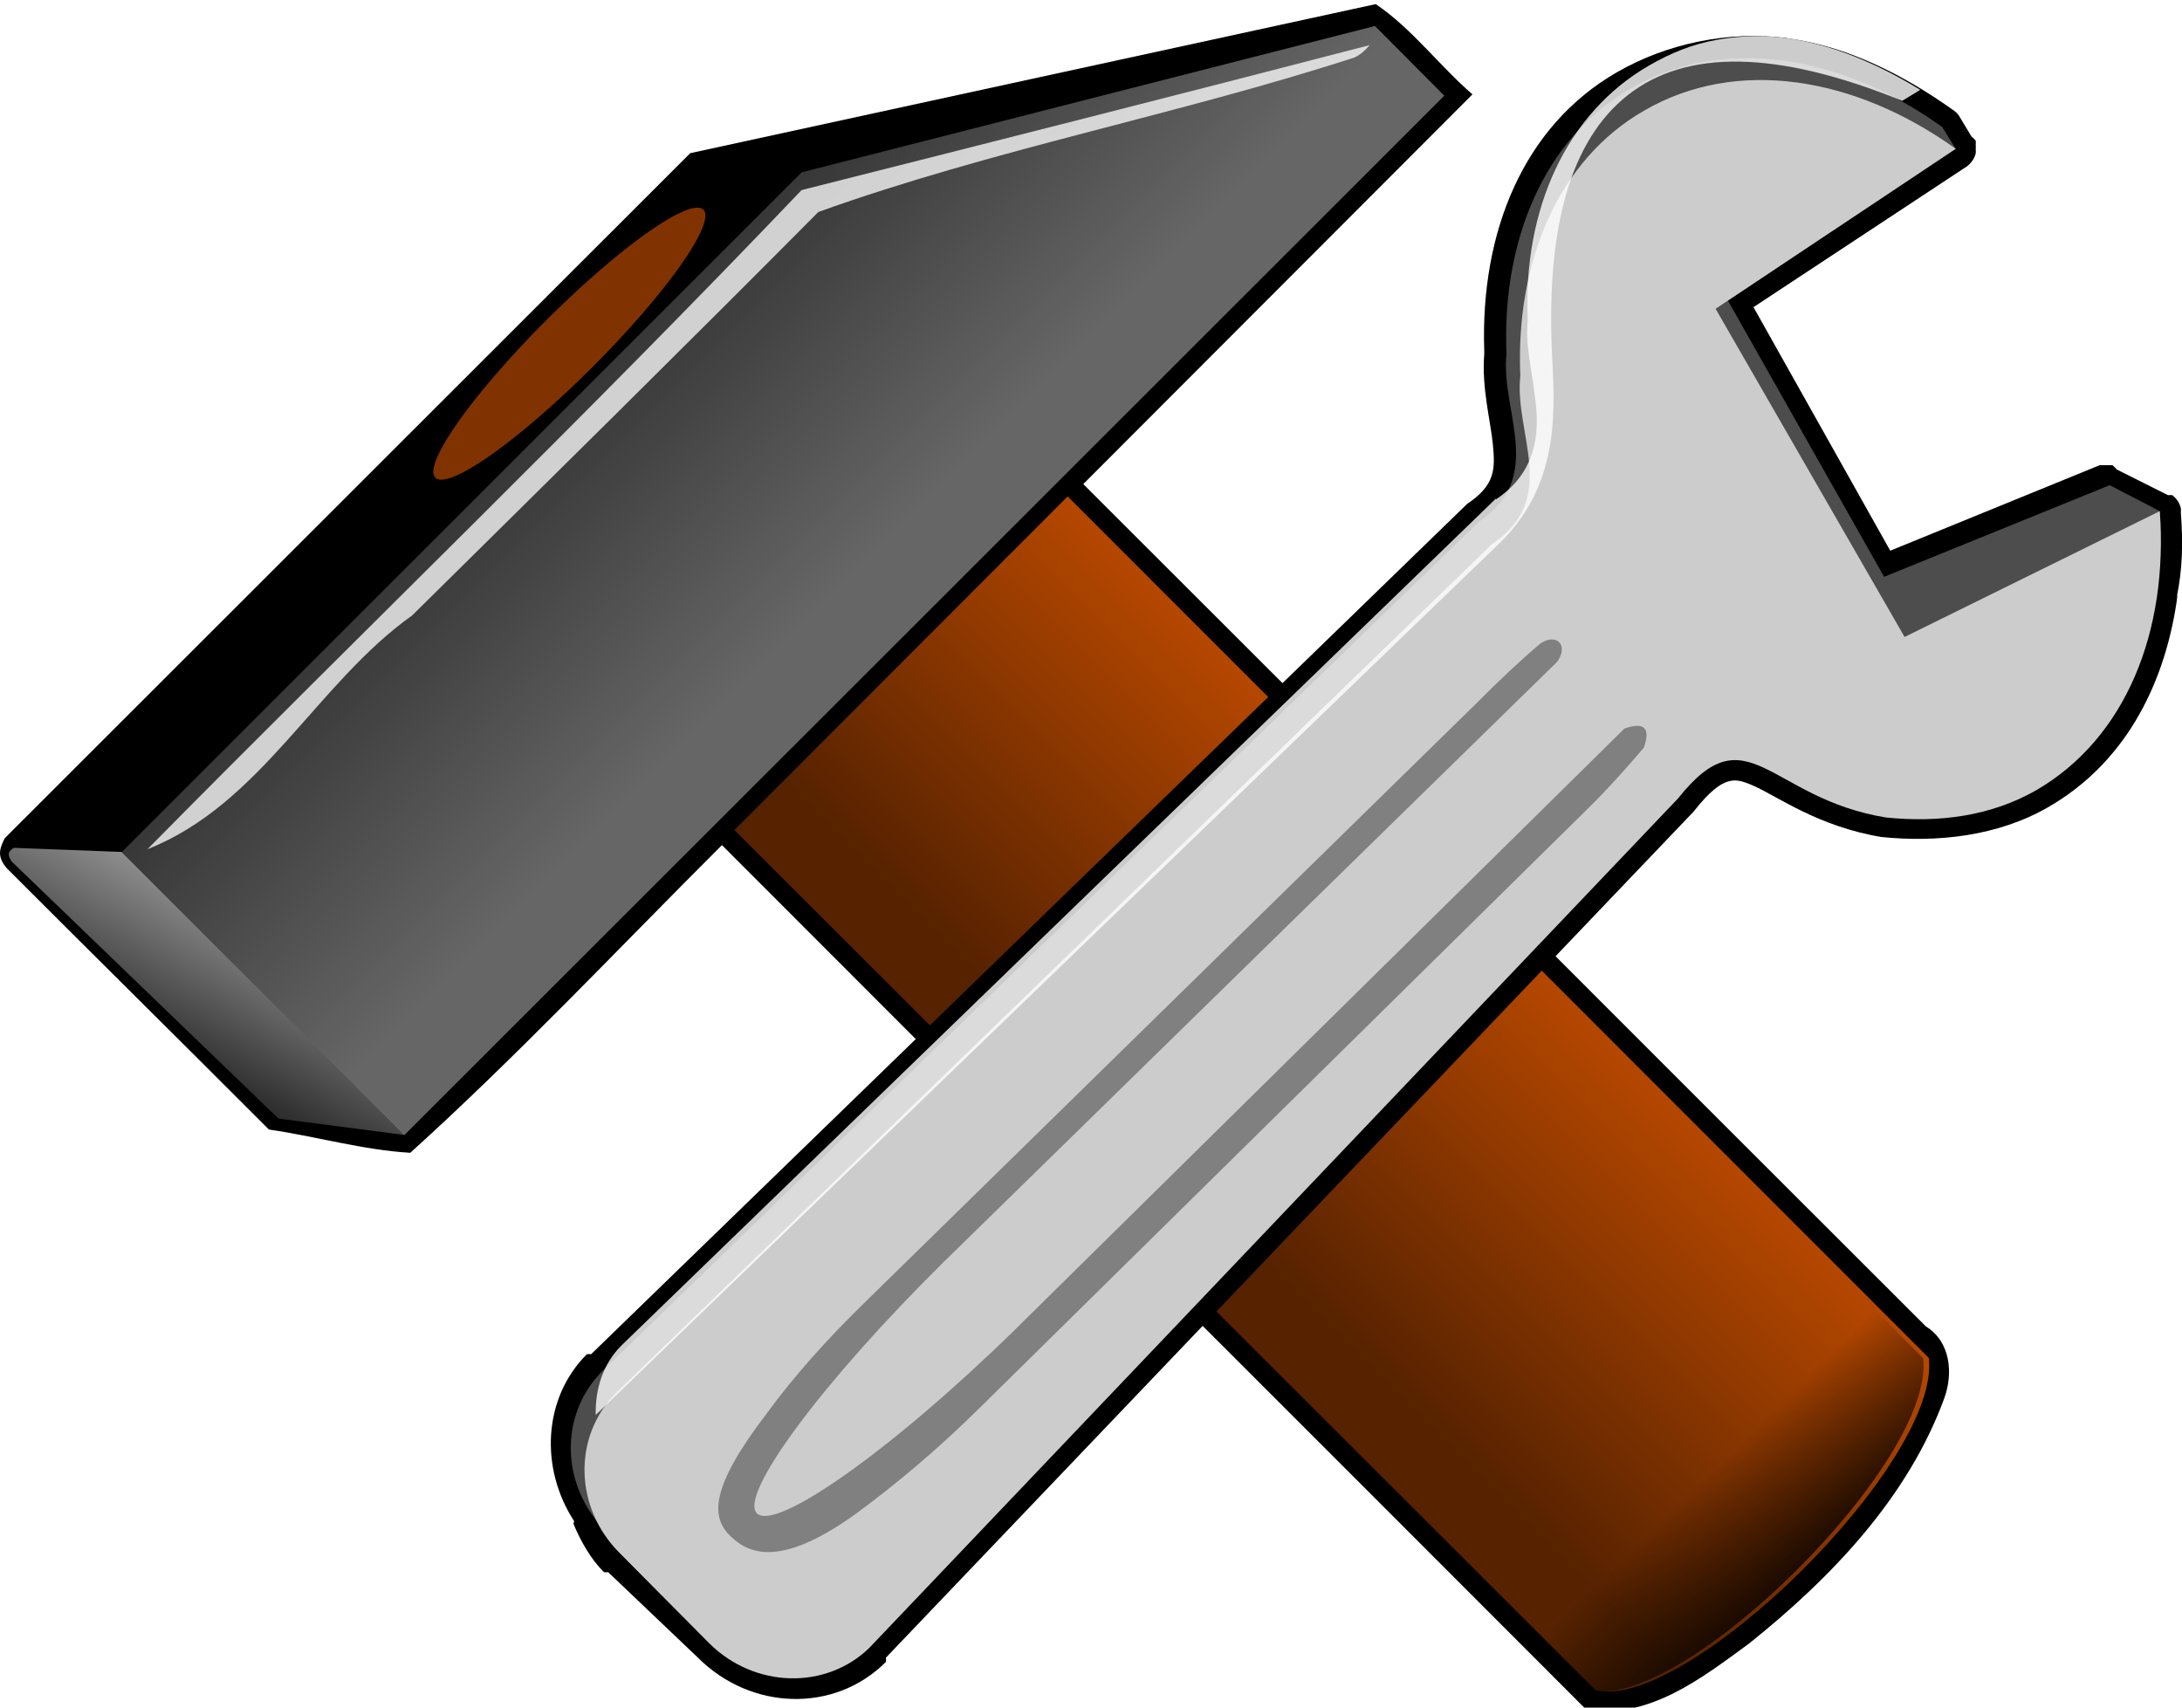 <?xml version="1.0" encoding="UTF-8" standalone="no"?>
<!-- Created with Inkscape (http://www.inkscape.org/) -->
<svg
    xmlns:inkscape="http://www.inkscape.org/namespaces/inkscape"
    xmlns:rdf="http://www.w3.org/1999/02/22-rdf-syntax-ns#"
    xmlns="http://www.w3.org/2000/svg"
    xmlns:sodipodi="http://sodipodi.sourceforge.net/DTD/sodipodi-0.dtd"
    xmlns:cc="http://creativecommons.org/ns#"
    xmlns:xlink="http://www.w3.org/1999/xlink"
    xmlns:dc="http://purl.org/dc/elements/1.1/"
    xmlns:svg="http://www.w3.org/2000/svg"
    xmlns:ns1="http://sozi.baierouge.fr"
    id="svg2"
    sodipodi:docname="tools.svg"
    inkscape:export-filename="C:\Documents and Settings\Piotrek\Pulpit\tools.png"
    viewBox="0 0 199.64 156.24"
    sodipodi:version="0.32"
    inkscape:export-xdpi="56.349998"
    version="1.0"
    inkscape:output_extension="org.inkscape.output.svg.inkscape"
    inkscape:export-ydpi="56.349998"
    inkscape:version="0.46"
  >
  <defs
      id="defs4"
    >
    <filter
        id="filter3261"
        inkscape:collect="always"
      >
      <feGaussianBlur
          id="feGaussianBlur3263"
          stdDeviation="1.021"
          inkscape:collect="always"
      />
    </filter
    >
    <linearGradient
        id="linearGradient3406"
        y2="839.68"
        gradientUnits="userSpaceOnUse"
        x2="351.34"
        gradientTransform="translate(0,2)"
        y1="891.12"
        x1="351.09"
        inkscape:collect="always"
      >
      <stop
          id="stop2429"
          style="stop-color:#000000"
          offset="0"
      />
      <stop
          id="stop2431"
          style="stop-color:#000000;stop-opacity:0"
          offset="1"
      />
    </linearGradient
    >
    <linearGradient
        id="linearGradient2454"
        y2="1204.3"
        gradientUnits="userSpaceOnUse"
        x2="-822.53"
        gradientTransform="matrix(1.054 0 .737 .715 -1.051 -.014)"
        y1="1202.5"
        x1="-819.27"
        inkscape:collect="always"
      >
      <stop
          id="stop2420"
          style="stop-color:#b3b3b3"
          offset="0"
      />
      <stop
          id="stop2422"
          style="stop-color:#b3b3b3;stop-opacity:0"
          offset="1"
      />
    </linearGradient
    >
    <linearGradient
        id="linearGradient2459"
        y2="365.36"
        gradientUnits="userSpaceOnUse"
        x2="327.29"
        gradientTransform="matrix(.017 -.017 .017 .017 11.064 855.46)"
        y1="464.45"
        x1="327.29"
        inkscape:collect="always"
      >
      <stop
          id="stop3267"
          style="stop-color:#666666"
          offset="0"
      />
      <stop
          id="stop3269"
          style="stop-color:#666666;stop-opacity:.537"
          offset="1"
      />
    </linearGradient
    >
    <linearGradient
        id="linearGradient2463"
        y2="686.65"
        gradientUnits="userSpaceOnUse"
        x2="422.86"
        gradientTransform="matrix(.017 -.017 .017 .017 11.064 855.46)"
        y1="686.65"
        x1="301.43"
        inkscape:collect="always"
      >
      <stop
          id="stop2408"
          style="stop-color:#562200"
          offset="0"
      />
      <stop
          id="stop2410"
          style="stop-color:#b44700"
          offset="1"
      />
    </linearGradient
    >
  </defs
  >
  <sodipodi:namedview
      id="base"
      bordercolor="#666666"
      inkscape:pageshadow="2"
      guidetolerance="10"
      pagecolor="#ffffff"
      gridtolerance="10000"
      inkscape:zoom="3.4498567"
      objecttolerance="10"
      showgrid="false"
      borderopacity="1.0"
      inkscape:current-layer="layer1"
      inkscape:cx="99.820129"
      inkscape:cy="78.119186"
      inkscape:object-nodes="true"
      showguides="true"
      inkscape:guide-bbox="true"
      inkscape:pageopacity="0.0"
      inkscape:document-units="px"
  />
  <g
      id="layer1"
      inkscape:label="Layer 1"
      inkscape:groupmode="layer"
      transform="translate(-19.042 -873.46)"
    >
    <g
        id="g2475"
        transform="matrix(12.512 0 0 12.512 -216.93 -9799.4)"
      >
      <g
          id="g2466"
        >
        <path
            id="path2393"
            sodipodi:nodetypes="ccccccsccccccc"
            style="fill-rule:evenodd;fill:#000000"
            d="m18.91 859.36c0.639 0.64 1.278 1.27 1.916 1.91 0.346 0.05 0.688 0.15 1.034 0.17 0.785-0.71 1.527-1.5 2.279-2.25 2.106 2.11 4.212 4.21 6.318 6.32 0.454 0.08 0.849-0.23 1.191-0.48 0.601-0.48 1.166-1.07 1.431-1.8 0.064-0.18 0.043-0.41-0.136-0.52-2.054-2.05-4.108-4.11-6.162-6.16 0.949-0.95 1.897-1.9 2.846-2.85-0.243-0.21-0.441-0.48-0.707-0.66l-5.013 1.09-5.013 5.01c-0.034 0.07-0.062 0.13 0.016 0.22z"
        />
        <path
            id="rect2386"
            sodipodi:nodetypes="ccccc"
            style="fill-rule:evenodd;fill:url(#linearGradient2463)"
            d="m24.23 859.08l2.437-2.44 6.297 6.3c0.092 0.76-1.77 2.59-2.437 2.43l-6.297-6.29z"
        />
        <path
            id="path2389"
            sodipodi:nodetypes="cccccc"
            style="fill-rule:evenodd;fill:url(#linearGradient2459)"
            d="m19.751 859.24l4.971-4.97 4.192-1.07 0.507 0.51-7.604 7.6-2.066-2.07z"
        />
        <path
            id="path2391"
            sodipodi:rx="70"
            sodipodi:ry="12.142858"
            style="fill-rule:evenodd;fill:#803300"
            sodipodi:type="arc"
            d="m421.43 724.51a70 12.143 0 1 1 -140 0 70 12.143 0 1 1 140 0z"
            transform="matrix(0.014 -.014 0.014 .014 7.96 850.3)"
            sodipodi:cy="724.50507"
            sodipodi:cx="351.42856"
        />
        <path
            id="path2414"
            sodipodi:nodetypes="ccccc"
            style="fill-rule:evenodd;filter:url(#filter3261);fill:url(#linearGradient3406)"
            transform="matrix(.017 -.017 .017 .017 11.064 855.46)"
            d="m280 820.06v42.88c15.04 24.08 123.22 25.02 142.84 0v-42.88c-27.2 24.69-126.89 19.29-142.84 0z"
        />
        <path
            id="rect2413"
            sodipodi:nodetypes="cccccc"
            style="fill-rule:evenodd;fill:url(#linearGradient2454)"
            d="m18.945 859.31c-0.041-0.06-0.015-0.08 0.016-0.1l0.788 0.03 2.071 2.07-0.924-0.12-1.951-1.88z"
        />
        <path
            id="path3432"
            style="fill-rule:evenodd;fill-opacity:.763;fill:#ffffff"
            d="m28.875 853.34c-1.385 0.36-2.769 0.71-4.154 1.06-1.562 1.64-3.194 3.21-4.783 4.82 0.833-0.33 1.234-1.21 1.936-1.71 0.992-0.98 1.987-1.96 2.97-2.95 1.281-0.46 2.628-0.71 3.921-1.13 0.042-0.02 0.076-0.05 0.11-0.09z"
        />
      </g
      >
      <g
          id="g2445"
          transform="translate(-18.305 .678)"
        >
        <path
            id="path2443"
            style="fill-rule:evenodd;fill:#000000"
            sodipodi:type="inkscape:offset"
            d="m31.375 1.031c-0.426-0.057-0.884 0.038-1.25 0.25-0.681 0.393-0.997 1.165-0.969 2.031 0.001 0.011 0 0.02 0 0.031-0.019 0.245 0.045 0.479 0.063 0.656 0.018 0.185 0.018 0.3-0.188 0.438l-6.406 6.218c-0.01-0.001-0.021-0.001-0.031 0-0.325 0.325-0.341 0.84-0.094 1.219 0.002 0.015-0.009 0.011 0 0.031 0.05 0.117 0.12 0.245 0.219 0.344 0.01 0.001 0.021 0.001 0.031 0l0.656 0.625c0.387 0.387 0.998 0.408 1.375 0.031 0.001-0.01 0.001-0.021 0-0.031l5.907-6.188c0.116-0.149 0.195-0.203 0.25-0.219 0.054-0.016 0.096-0.009 0.187 0.031 0.182 0.081 0.473 0.298 0.937 0.375 0.409 0.041 0.85-0.006 1.219-0.219 0.538-0.31 0.841-0.857 0.938-1.5 0.008-0.056 0.005-0.066 0-0.031 0.043-0.204 0.048-0.396 0.031-0.625 0.001-0.01 0.001-0.021 0-0.031-0.006-0.023-0.016-0.044-0.031-0.063-0.009-0.012-0.02-0.022-0.031-0.031-0.011-0.001-0.021-0.001-0.032 0l-0.375-0.188c-0.009-0.012-0.019-0.022-0.031-0.031-0.01-0.001-0.021-0.001-0.031 0-0.011-0.001-0.021-0.001-0.031 0-0.011-0.001-0.021-0.001-0.032 0l-1.531 0.625-1-1.781 1.563-1.031c0.011-0.009 0.022-0.019 0.031-0.031 0.015-0.018 0.025-0.04 0.031-0.062 0.001-0.01 0.001-0.021 0-0.031 0.001-0.01 0.001-0.021 0-0.031 0.001-0.01 0.001-0.021 0-0.031-0.009-0.012-0.019-0.022-0.031-0.031l-0.094-0.156c-0.009-0.012-0.019-0.022-0.031-0.031-0.385-0.275-0.792-0.474-1.219-0.531z"
            inkscape:original="M 31.34375 1.1875 C 30.950766 1.13522 30.554692 1.21229 30.21875 1.40625 C 29.589085 1.76978 29.276459 2.50742 29.3125 3.34375 C 29.265758 3.75752 29.621592 4.23053 29.125 4.5625 L 22.71875 10.78125 C 22.437115 11.062888 22.422501 11.483363 22.65625 11.8125 C 22.659862 11.821835 22.652299 11.834506 22.65625 11.84375 C 22.699321 11.944509 22.760569 12.04182 22.84375 12.125 L 23.5 12.75 C 23.832725 13.08272 24.339942 13.09755 24.65625 12.78125 L 30.5625 6.59375 C 31.070693 5.94676 31.235702 6.57567 32.09375 6.71875 C 32.483652 6.75817 32.854861 6.7233 33.1875 6.53125 C 33.677286 6.2484698 33.971033 5.7319051 34.0625 5.125 C 34.064021 5.1149101 34.061094 5.103892 34.0625 5.09375 C 34.102382 4.906407 34.109775 4.7185775 34.09375 4.5 L 33.71875 4.3125 L 32.09375 4.96875 L 30.9375 2.9375 L 32.59375 1.84375 L 32.5 1.6875 C 32.130393 1.42308 31.736734 1.23978 31.34375 1.1875 z "
            transform="translate(18.862 851.58)"
            inkscape:radius="0.15625"
        />
        <path
            id="path2436"
            sodipodi:nodetypes="csccccccccsccccccc"
            style="fill-rule:evenodd;fill:#4d4d4d"
            d="m51.366 853.26c-0.739-0.53-1.606-0.67-2.278-0.28-0.629 0.36-0.943 1.11-0.907 1.94-0.046 0.42 0.292 0.9-0.205 1.23l-6.408 6.21c-0.317 0.32-0.304 0.84 0.029 1.17l0.655 0.66c0.333 0.33 0.856 0.34 1.172 0.03l5.912-6.21c0.508-0.64 0.661 0 1.519 0.14 0.39 0.04 0.768-0.01 1.101-0.2 0.653-0.38 1.066-1 1.002-1.88l-0.366-0.19-1.65 0.67-1.142-2.02 1.666-1.11-0.1-0.16z"
        />
        <path
            id="path3287"
            sodipodi:nodetypes="csccccccccsccccc"
            style="fill-rule:evenodd;fill:#cccccc"
            d="m51.466 853.42c-0.739-0.53-1.605-0.67-2.277-0.28-0.63 0.36-0.943 1.11-0.907 1.94-0.047 0.42 0.291 0.9-0.206 1.23l-6.408 6.21c-0.317 0.32-0.303 0.84 0.029 1.17l0.655 0.66c0.333 0.33 0.856 0.34 1.172 0.03l5.912-6.21c0.508-0.64 0.661 0 1.519 0.14 0.39 0.04 0.769-0.01 1.101-0.2 0.653-0.38 0.966-1.16 0.902-2.04l-1.866 0.92-1.382-2.4 1.756-1.17z"
        />
        <path
            id="rect3210"
            sodipodi:nodetypes="cssscccccsccccc"
            style="fill-rule:evenodd;fill:#808080"
            d="m43.505 861.84c-0.289 0.28-0.538 0.56-0.735 0.83-0.413 0.54-0.411 0.76-0.259 0.9 0.146 0.14 0.387 0.21 0.915-0.17 0.285-0.21 0.598-0.47 0.91-0.78l4.445-4.38c0.152-0.15 0.275-0.29 0.404-0.44 0.054-0.15-0.004-0.19-0.142-0.14l-4.471 4.41c-0.891 0.87-1.732 1.46-1.871 1.33-0.14-0.13 0.474-0.96 1.365-1.84l4.487-4.39c0.087-0.13-0.016-0.21-0.127-0.13-0.153 0.13-0.301 0.27-0.46 0.43l-4.461 4.37z"
        />
        <path
            id="path2620"
            style="opacity:.8;fill-rule:evenodd;fill:#ffffff"
            sodipodi:type="inkscape:offset"
            d="m41.375 830.94c-0.659-0.04-1.308 0.01-1.937 0.12-0.878 0.16-1.66 0.47-2.469 0.94-2.989 1.73-4.581 5.2-4.407 9.25 0.002 0.02 0.002 0.04 0 0.06-0.102 0.91 0.221 2.04 0.313 3.19s-0.133 2.39-1.469 3.28v-0.03l-31.812 30.81c-0.69 0.69-0.958 1.61-0.938 2.53l32.875-31.71c2.332-2.26 1.985-5.13 1.907-7.1-0.17-4.32 0.637-7.54 2.781-9.22 2.112-1.65 5.392-1.64 9.969 0.22l0.656-0.4c-1.789-1.1-3.665-1.83-5.469-1.94z"
            inkscape:original="M 39.375 830.6875 C 38.445522 830.85273 37.614997 831.20613 36.78125 831.6875 C 33.655813 833.49201 32.008603 837.13 32.1875 841.28125 C 31.955485 843.33503 33.65241 845.82096 31.1875 847.46875 L -0.65625 878.3125 C -1.6163885 879.27267 -1.9078943 880.59819 -1.65625 881.875 L 31.78125 849.625 C 34.238095 847.25418 33.889554 844.21964 33.8125 842.28125 C 33.477719 833.73448 36.99768 829.85629 46.25 833.6875 L 47.5625 832.84375 C 44.921438 831.08735 42.01715 830.21783 39.375 830.6875 z "
            transform="matrix(.201 0 0 .201 41.791 685.58)"
            inkscape:radius="-0.3666833"
        />
      </g
      >
    </g
    >
  </g
  >
</svg
>

